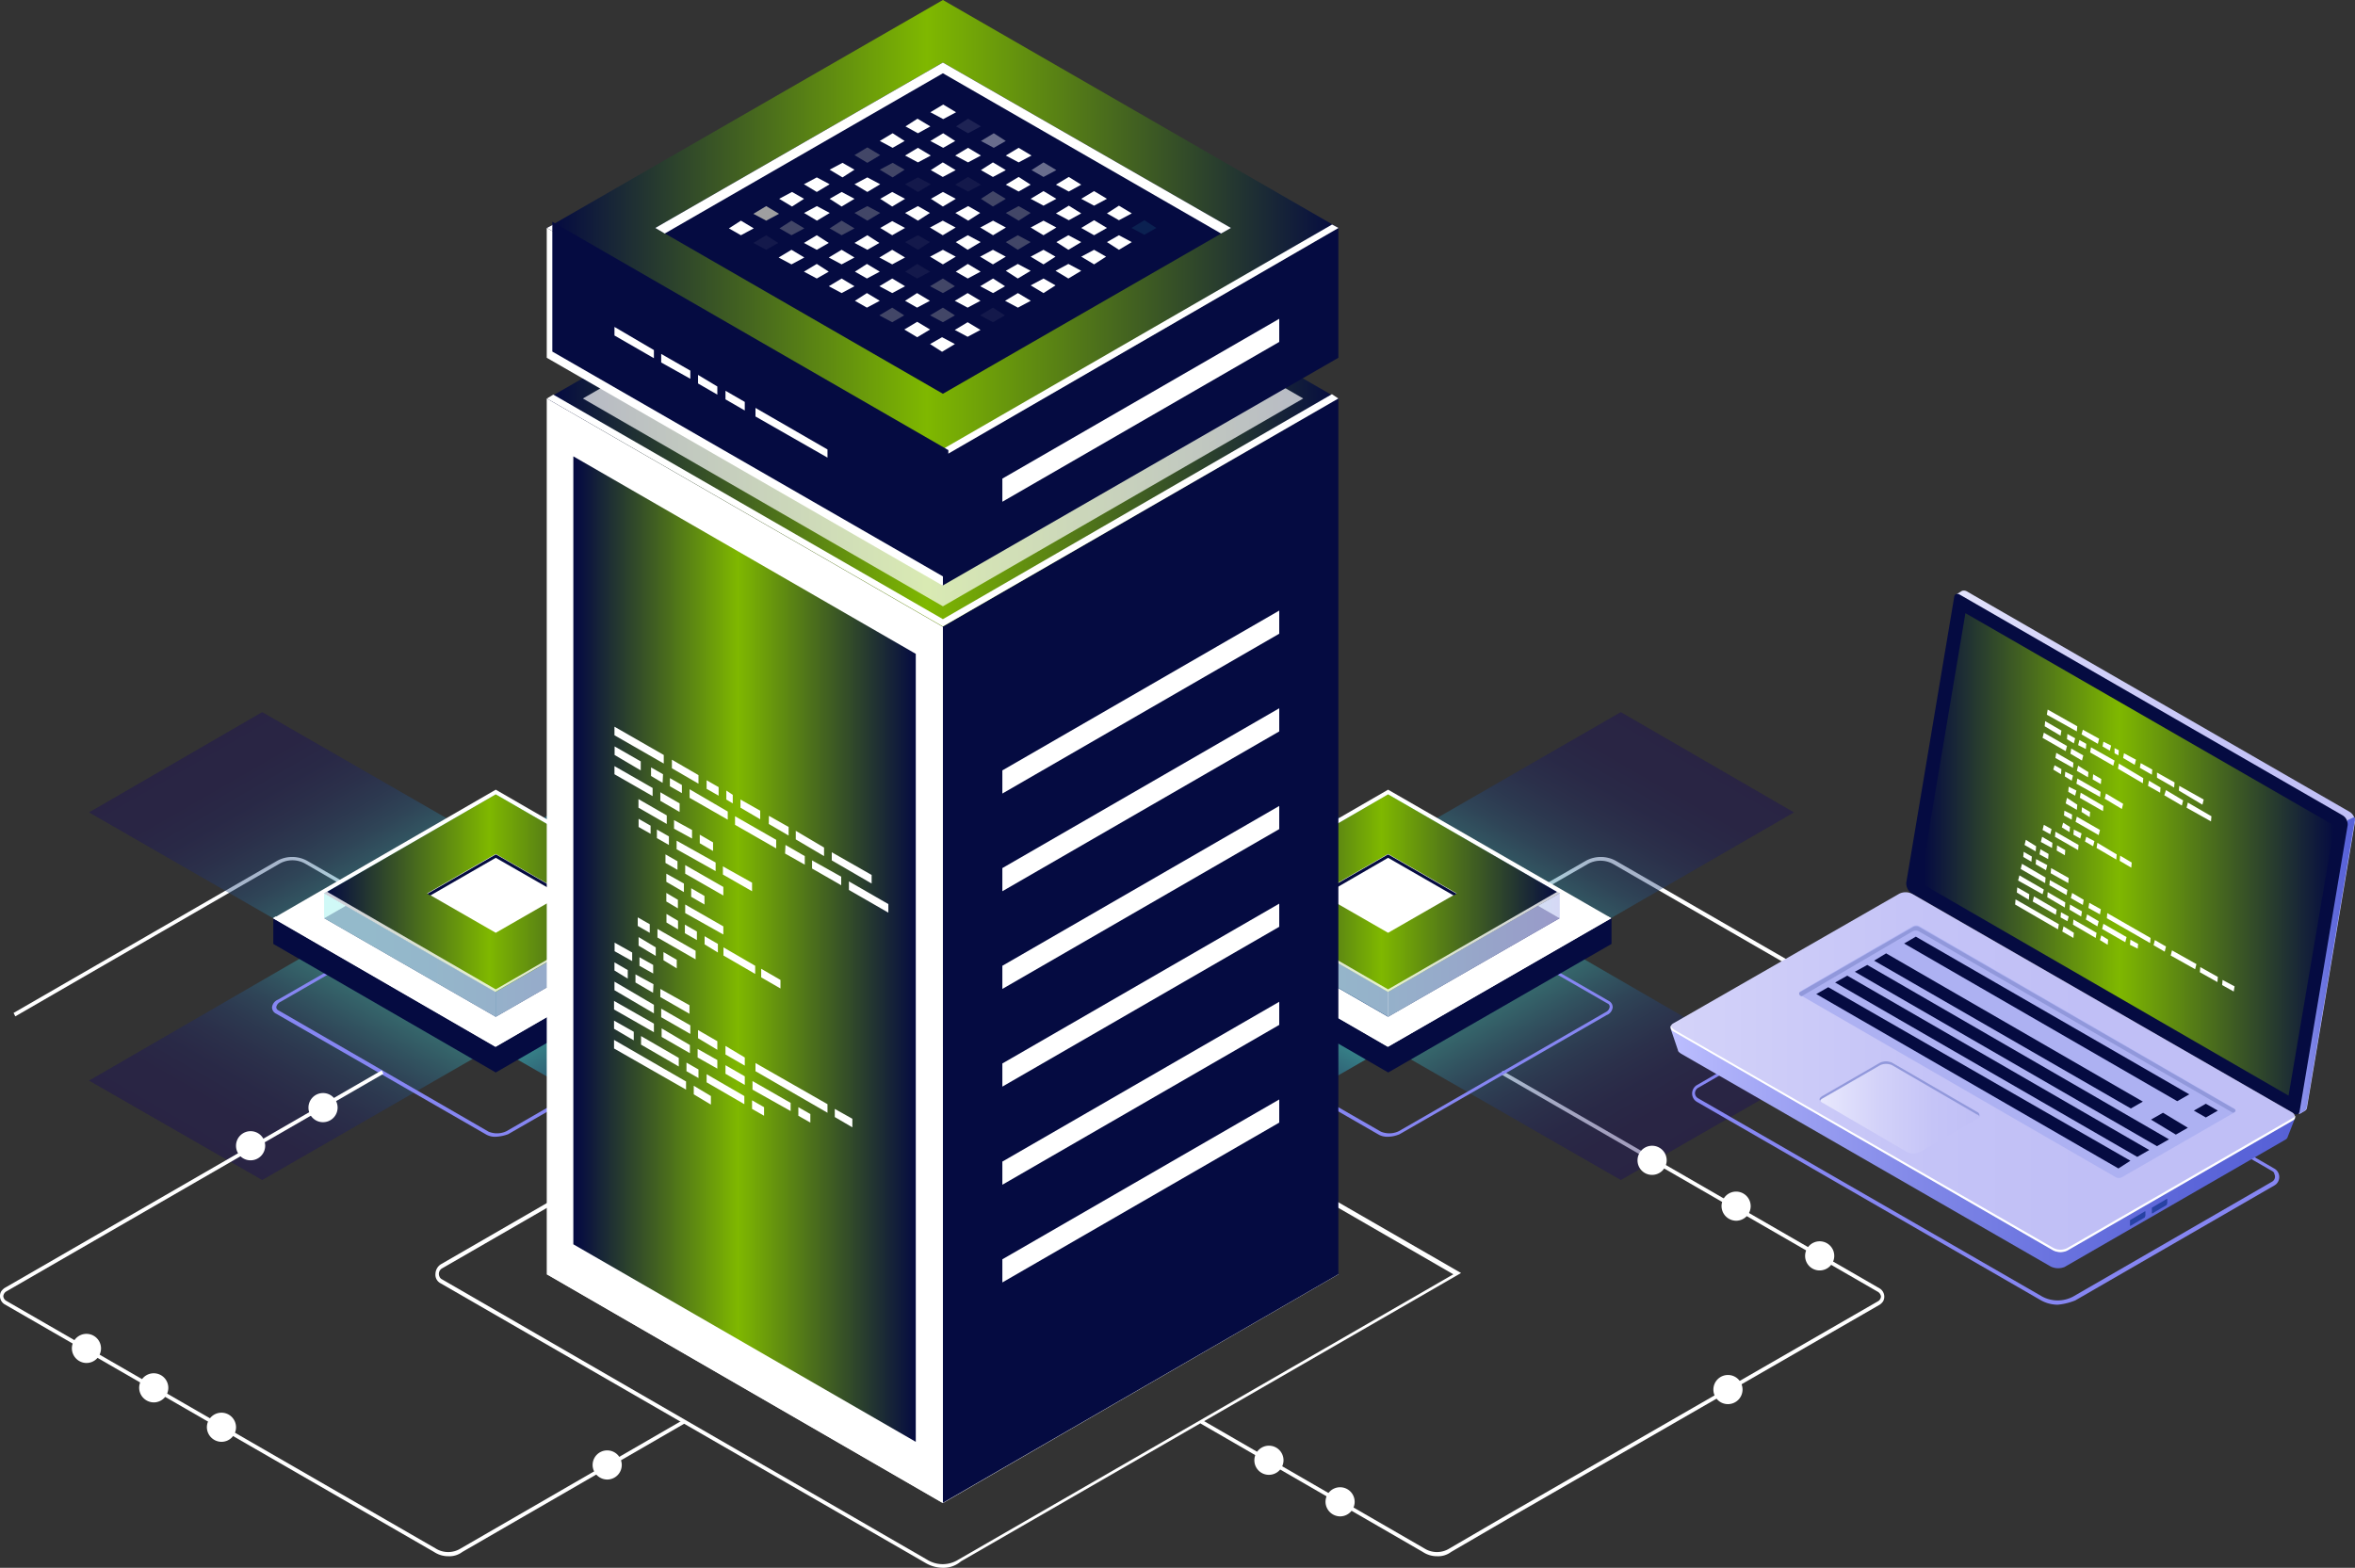 <svg xmlns="http://www.w3.org/2000/svg" xmlns:xlink="http://www.w3.org/1999/xlink" viewBox="0 0 549.47 365.9"><rect x="0" y="0" width="549.47" height="365.9" fill="#333333" stroke="none"/><defs><style>.cls-1,.cls-17,.cls-18,.cls-19,.cls-25,.cls-29,.cls-30{fill:#fff;}.cls-2,.cls-5,.cls-7,.cls-8{opacity:0.4;}.cls-13,.cls-14,.cls-15,.cls-17,.cls-18,.cls-19,.cls-2,.cls-20,.cls-21,.cls-22,.cls-25,.cls-28,.cls-29,.cls-3,.cls-30,.cls-31,.cls-32,.cls-33,.cls-4,.cls-5,.cls-6,.cls-7,.cls-8,.cls-9{isolation:isolate;}.cls-2{fill:url(#linear-gradient);}.cls-3,.cls-4,.cls-6,.cls-9{opacity:0.6;}.cls-3{fill:url(#linear-gradient-2);}.cls-4{fill:url(#linear-gradient-3);}.cls-5{fill:url(#linear-gradient-4);}.cls-6{fill:url(#linear-gradient-5);}.cls-7{fill:url(#linear-gradient-6);}.cls-8{fill:url(#linear-gradient-7);}.cls-9{fill:url(#linear-gradient-8);}.cls-10{fill:#8686f2;}.cls-11{fill:#050b41;}.cls-12{fill:#0f054c;}.cls-13,.cls-14,.cls-15,.cls-18,.cls-20,.cls-21,.cls-22{opacity:0.5;}.cls-13{fill:url(#linear-gradient-9);}.cls-14{fill:url(#linear-gradient-10);}.cls-15{fill:url(#linear-gradient-11);}.cls-16{fill:url(#linear-gradient-12);}.cls-19{opacity:0.8;}.cls-20{fill:url(#linear-gradient-13);}.cls-21{fill:url(#linear-gradient-14);}.cls-22{fill:url(#linear-gradient-15);}.cls-23{fill:url(#linear-gradient-16);}.cls-24{fill:url(#linear-gradient-17);}.cls-25{opacity:0.7;}.cls-26{fill:url(#linear-gradient-18);}.cls-27{fill:url(#linear-gradient-19);}.cls-28,.cls-32,.cls-33,.cls-34{fill:#9f9fa0;}.cls-28{opacity:0.51;}.cls-29,.cls-31,.cls-32{opacity:0.1;}.cls-30,.cls-33{opacity:0.4;}.cls-31{fill:#42e8e0;}.cls-35{fill:url(#linear-gradient-20);}.cls-36{fill:url(#linear-gradient-21);}.cls-37{fill:url(#linear-gradient-22);}.cls-38{fill:url(#linear-gradient-23);}.cls-39{fill:url(#linear-gradient-24);}.cls-40{fill:#2842a2;}.cls-41{fill:#adb1f2;}.cls-42{fill:#9198db;}.cls-43{fill:url(#linear-gradient-25);}</style><linearGradient id="linear-gradient" x1="357.79" y1="-1067.51" x2="384.82" y2="-1114.37" gradientTransform="translate(0 1284.4)" gradientUnits="userSpaceOnUse"><stop offset="0" stop-color="#42e8e0"/><stop offset="0.02" stop-color="#40deda"/><stop offset="0.11" stop-color="#37adbc"/><stop offset="0.22" stop-color="#2e82a2"/><stop offset="0.32" stop-color="#285e8c"/><stop offset="0.43" stop-color="#22417a"/><stop offset="0.55" stop-color="#1e2a6c"/><stop offset="0.67" stop-color="#1a1a63"/><stop offset="0.81" stop-color="#19105d"/><stop offset="1" stop-color="#180d5b"/></linearGradient><linearGradient id="linear-gradient-2" x1="290.11" y1="-1067.43" x2="263.08" y2="-1114.3" xlink:href="#linear-gradient"/><linearGradient id="linear-gradient-3" x1="290.19" y1="-1059.71" x2="263.13" y2="-1012.8" xlink:href="#linear-gradient"/><linearGradient id="linear-gradient-4" x1="357.68" y1="-1059.69" x2="384.77" y2="-1012.71" xlink:href="#linear-gradient"/><linearGradient id="linear-gradient-5" x1="149.23" y1="-1067.43" x2="176.31" y2="-1114.37" xlink:href="#linear-gradient"/><linearGradient id="linear-gradient-6" x1="81.63" y1="-1067.43" x2="54.54" y2="-1114.37" xlink:href="#linear-gradient"/><linearGradient id="linear-gradient-7" x1="81.66" y1="-1059.75" x2="54.6" y2="-1012.84" xlink:href="#linear-gradient"/><linearGradient id="linear-gradient-8" x1="149.17" y1="-1059.7" x2="176.23" y2="-1012.79" xlink:href="#linear-gradient"/><linearGradient id="linear-gradient-9" x1="75.67" y1="-1070.15" x2="155.67" y2="-1070.15" gradientTransform="translate(0 1284.4)" gradientUnits="userSpaceOnUse"><stop offset="0" stop-color="#42e8e0"/><stop offset="0.15" stop-color="#43e3e0"/><stop offset="0.33" stop-color="#45d5df"/><stop offset="0.52" stop-color="#49bddd"/><stop offset="0.72" stop-color="#4e9cdb"/><stop offset="0.93" stop-color="#5472d8"/><stop offset="1" stop-color="#5761d7"/></linearGradient><linearGradient id="linear-gradient-10" x1="115.67" y1="-1084.55" x2="155.67" y2="-1084.55" xlink:href="#linear-gradient-9"/><linearGradient id="linear-gradient-11" x1="75.67" y1="-1084.55" x2="115.67" y2="-1084.55" xlink:href="#linear-gradient-9"/><linearGradient id="linear-gradient-12" x1="75.67" y1="-1075.95" x2="155.67" y2="-1075.95" gradientTransform="translate(0 1284.4)" gradientUnits="userSpaceOnUse"><stop offset="0.01" stop-color="#050b41"/><stop offset="0.48" stop-color="#7fb800"/><stop offset="1" stop-color="#050b41"/></linearGradient><linearGradient id="linear-gradient-13" x1="283.97" y1="-1070.15" x2="363.87" y2="-1070.15" xlink:href="#linear-gradient-9"/><linearGradient id="linear-gradient-14" x1="323.97" y1="-1084.55" x2="363.97" y2="-1084.55" xlink:href="#linear-gradient-9"/><linearGradient id="linear-gradient-15" x1="284.03" y1="-1084.55" x2="324" y2="-1084.55" xlink:href="#linear-gradient-9"/><linearGradient id="linear-gradient-16" x1="283.97" y1="-1075.95" x2="363.87" y2="-1075.95" xlink:href="#linear-gradient-12"/><linearGradient id="linear-gradient-17" x1="127.59" y1="93.1" x2="312.29" y2="93.1" gradientTransform="matrix(1, 0, 0, 1, 0, 0)" xlink:href="#linear-gradient-12"/><linearGradient id="linear-gradient-18" x1="133.77" y1="221.5" x2="213.67" y2="221.5" gradientTransform="matrix(1, 0, 0, 1, 0, 0)" xlink:href="#linear-gradient-12"/><linearGradient id="linear-gradient-19" x1="127.59" y1="53.25" x2="312.29" y2="53.25" gradientTransform="matrix(1, 0, 0, 1, 0, 0)" xlink:href="#linear-gradient-12"/><linearGradient id="linear-gradient-20" x1="549.35" y1="-1085.49" x2="446.17" y2="-1085.49" gradientTransform="translate(0 1284.4)" gradientUnits="userSpaceOnUse"><stop offset="0" stop-color="#c0bff6"/><stop offset="0.29" stop-color="#c5c4f7"/><stop offset="0.64" stop-color="#d3d2f9"/><stop offset="1" stop-color="#e9e9fd"/></linearGradient><linearGradient id="linear-gradient-21" x1="549.35" y1="-1059.05" x2="531.63" y2="-1059.05" gradientTransform="translate(0 1284.4)" gradientUnits="userSpaceOnUse"><stop offset="0" stop-color="#5761d7"/><stop offset="0.18" stop-color="#5c66d9"/><stop offset="0.39" stop-color="#6a73df"/><stop offset="0.61" stop-color="#8289e8"/><stop offset="0.85" stop-color="#a3a7f5"/><stop offset="1" stop-color="#bcbeff"/></linearGradient><linearGradient id="linear-gradient-22" x1="447.99" y1="199.4" x2="544.67" y2="199.4" gradientTransform="matrix(1, 0, 0, 1, 0, 0)" xlink:href="#linear-gradient-12"/><linearGradient id="linear-gradient-23" x1="535.49" y1="-1029.35" x2="389.77" y2="-1029.35" xlink:href="#linear-gradient-21"/><linearGradient id="linear-gradient-24" x1="486.56" y1="-1034.2" x2="340.93" y2="-1034.2" xlink:href="#linear-gradient-20"/><linearGradient id="linear-gradient-25" x1="461.87" y1="-1025.95" x2="424.55" y2="-1025.95" xlink:href="#linear-gradient-20"/></defs><title>resellerwebhosting</title><g id="Layer_2" data-name="Layer 2"><g id="Layer_1-2" data-name="Layer 1"><g id="Layer_1-2-2" data-name="Layer 1-2"><path class="cls-1" d="M335.37,363.2a6,6,0,0,1-3.4-1l-51.9-30,.4-.8,51.9,30a5.51,5.51,0,0,0,5.8,0l15.1-8.8,84.9-48.9a1.41,1.41,0,0,0,.7-1.1,1.49,1.49,0,0,0-.7-1.1l-88-50.8.4-.8,88,50.8a2.26,2.26,0,0,1,.8,3,2.9,2.9,0,0,1-.8.8l-84.9,48.9-15.1,8.8a5,5,0,0,1-3.2,1M3.57,237.2l-.4-.8,61.5-35.5a7.26,7.26,0,0,1,7,0l28.8,16.6-.4.8-28.8-16.7a6.05,6.05,0,0,0-6.1,0Zm434.4,0-61.5-35.5a6.05,6.05,0,0,0-6.1,0l-28.8,16.6-.4-.8L370,200.9a7.26,7.26,0,0,1,7,0l61.5,35.5Z"/><path class="cls-2" d="M418.57,189.6l-40.4-23.4L324,197.4l40.6,23.4Z"/><path class="cls-3" d="M269.87,166.2l-40.6,23.4,54.2,31.2,40.4-23.4Z"/><path class="cls-4" d="M229.27,252.2l40.6,23.2L324,244.2l-40.4-23.4Z"/><path class="cls-5" d="M378.17,275.4l40.4-23.2-54.1-31.3-40.6,23.3Z"/><path class="cls-6" d="M210.07,189.6l-40.4-23.4-54.2,31.2,40.4,23.4Z"/><path class="cls-7" d="M61.17,166.2l-40.4,23.4L75,220.8l40.4-23.4Z"/><path class="cls-8" d="M20.77,252.2l40.4,23.2,54.2-31.2L75,220.8Z"/><path class="cls-9" d="M169.67,275.4l40.4-23.2-54.2-31.3-40.5,23.3Z"/><path class="cls-10" d="M115.67,265.3a4.24,4.24,0,0,1-2.2-.5l-49-28.2a1.66,1.66,0,0,1-1-1.5,2.19,2.19,0,0,1,1.4-1.8l48.4-27.8a5.51,5.51,0,0,1,5-.1l49,28.2a1.8,1.8,0,0,1,1,1.5,2.17,2.17,0,0,1-1.4,1.8l-48.3,27.8a9.55,9.55,0,0,1-2.9.6m-1.7-1.2a5.13,5.13,0,0,0,4.2-.1l48.3-27.8a1.71,1.71,0,0,0,1-1.2.78.78,0,0,0-.5-.8l-49-28.3a5.13,5.13,0,0,0-4.2.1l-48.3,27.8a1.75,1.75,0,0,0-1,1.2.81.81,0,0,0,.5.8Z"/><path class="cls-11" d="M167.57,214.3v6l-51.9,30-51.9-30v-6Z"/><path class="cls-1" d="M115.67,244.3l-51.9-30,51.9-30,51.9,30Z"/><path class="cls-1" d="M115.67,243.5l-51.4-29.6-.6.4,51.9,30,51.9-30-.5-.4Z"/><path class="cls-12" d="M115.67,237.3l-40-23,40-23.1,40,23.1Z"/><path class="cls-13" d="M115.67,237.3l-40-23,40-23.1,40,23.1Z"/><path class="cls-14" d="M115.67,185.4l40,23.1v5.8l-40-23.1Z"/><path class="cls-15" d="M115.67,191.2l-40,23.1v-5.8l40-23.1Z"/><path class="cls-16" d="M115.67,231.5l-40-23,40-23.1,40,23.1Z"/><path class="cls-17" d="M115.67,217.7l-16-9.2,16-9.2,16,9.2Z"/><path class="cls-11" d="M115.67,200.2,131,209l.7-.4-16-9.2-16,9.2.7.4Z"/><path class="cls-18" d="M115.67,231.5v5.8l40-23v-5.8Z"/><path class="cls-18" d="M75.67,208.5v5.8l40,23v-5.8Z"/><path class="cls-19" d="M115.67,230.9l-39.4-22.8-.7.4,40,23,40-23-.5-.4Z"/><path class="cls-10" d="M323.87,265.3a4.24,4.24,0,0,1-2.2-.5l-49-28.2a1.66,1.66,0,0,1-1-1.5,2.19,2.19,0,0,1,1.4-1.8l48.3-27.8a5.22,5.22,0,0,1,5-.1l49,28.2a1.64,1.64,0,0,1,.9,1.5,2.17,2.17,0,0,1-1.4,1.8l-48.3,27.8a7.17,7.17,0,0,1-2.7.6m-1.7-1.2a5.13,5.13,0,0,0,4.2-.1l48.3-27.8a1.58,1.58,0,0,0,.9-1.2.78.78,0,0,0-.5-.8l-49-28.2a5.13,5.13,0,0,0-4.2.1l-48.3,27.8a1.75,1.75,0,0,0-1,1.2.8.8,0,0,0,.5.8Z"/><path class="cls-11" d="M376,214.3v6l-52.1,30-51.9-30v-6Z"/><path class="cls-1" d="M323.87,244.3l-51.9-30,51.9-30,52.1,30Z"/><path class="cls-1" d="M323.87,243.5l-51.3-29.6-.7.4,51.9,30,52.1-30-.7-.4Z"/><path class="cls-12" d="M323.87,237.3l-39.9-23,39.9-23.1,40,23.1Z"/><path class="cls-20" d="M323.87,237.3l-39.9-23,39.9-23.1,40,23.1Z"/><path class="cls-21" d="M323.87,185.4l40,23.1v5.8l-40-23.1Z"/><path class="cls-22" d="M323.87,191.2,284,214.3v-5.8l39.9-23.1Z"/><path class="cls-23" d="M323.87,231.5l-39.9-23,39.9-23.1,40,23.1Z"/><path class="cls-17" d="M323.87,217.7l-16-9.2,16-9.2,16,9.2Z"/><path class="cls-11" d="M323.87,200.2l15.3,8.8.7-.4-16-9.2-16,9.2.8.4Z"/><path class="cls-18" d="M323.87,231.5v5.8l40-23v-5.8Z"/><path class="cls-18" d="M284.07,208.5v5.8l39.9,23v-5.8Z"/><path class="cls-19" d="M323.87,230.9l-39.4-22.8-.5.4,39.9,23,40-23-.5-.4Z"/><path class="cls-24" d="M220,146.3l-92.4-53.2L220,39.9l92.3,53.2Z"/><path class="cls-25" d="M220,141.5,136,93l84-48.5L304.07,93Z"/><path class="cls-1" d="M220,365.9a8.07,8.07,0,0,1-4-1.1l-113.2-65.3a2.23,2.23,0,0,1-1.2-2.2,2.78,2.78,0,0,1,1.2-2.2L220,227.4l120.9,69.7-116.7,67.3a6.2,6.2,0,0,1-4.2,1.5m-3.7-1.9a6.87,6.87,0,0,0,7.3,0l115.5-66.6L220,228.6,103.17,296a1.49,1.49,0,0,0-.6,2,1.21,1.21,0,0,0,.6.6Z"/><path class="cls-1" d="M220,350.8l-92.4-53.4L220,244.2l92.3,53.2Z"/><path class="cls-11" d="M312.27,93V297.4l-92.4,53.4V146.3Z"/><path class="cls-1" d="M127.57,93V297.4L220,350.8V146.3Z"/><path class="cls-26" d="M133.77,106.5V290.4l79.9,46.1V152.6Z"/><path class="cls-1" d="M298.47,142.5v5.4l-64.6,37.3v-5.4Zm0,22.8v5.4L233.87,208v-5.4Zm0,22.8v5.4l-64.6,37.3v-5.4Zm0,22.8v5.4l-64.6,37.3v-5.4Zm0,22.9v5.4l-64.6,37.3v-5.4Zm0,22.8V262l-64.6,37.3v-5.4Z"/><path class="cls-1" d="M220,144.5l-90.9-52.4-1.5.9L220,146.2,312.27,93l-1.5-1Z"/><path class="cls-1" d="M143.37,171.6l11.5,6.6v-2l-11.5-6.6Zm13.4,7.7,6.2,3.6v-2l-6.2-3.6Zm16,9.2,4.6,2.7v-2l-4.6-2.6Zm-3.3-1.9,1.5.9v-2l-1.5-1Zm-4.6-2.5,2.8,1.6v-2l-2.8-1.6Zm-10.8,2.8,4.5,2.6v-2l-4.5-2.6Zm-10.7-6.2,8.9,5.1v-1.9l-8.9-5.1Zm16.5,32.4,8.9,5v-1.9l-8.9-5.1Zm-4.4-2.7,2.7,1.6v-2l-2.7-1.6Zm4.4-6.5,8.9,5.1v-2l-8.9-5.1Zm-4.6-2.5,2.8,1.6v-2l-2.8-1.6Zm4.8,51-16.8-9.7v2l16.8,9.6Zm5.8,3.4-4-2.4v2l4,2.4Zm27.2,1.9-16.8-9.6V250l16.8,9.7Zm5.8,3.4-4.1-2.3v1.9l4.1,2.4Zm-51-20.3-4.6-2.6v1.9l4.6,2.7Zm25.9,6-4.5-2.7v2l4.5,2.6Zm-15.4.1-8.8-5.1v2l8.8,5.1Zm4.6,2.7-2.8-1.6v2l2.8,1.6Zm10.7,6.2-8.8-5.1v1.9l8.8,5.1Zm4.6,2.6-2.8-1.6v2l2.8,1.6Zm-4.5-7.2-4.5-2.6v2l4.5,2.6Zm10.7,6.2-8.9-5.1v2l8.9,5Zm4.6,2.6-2.8-1.6v2l2.8,1.6Zm-36.5-21.1-9.3-5.3v2l9.3,5.3Zm8.4,5-6.6-3.9v2l6.6,3.8Zm6.4,3.5-4.6-2.6v2l4.6,2.6Zm30.7-39.7,9.2,5.3v-2l-9.2-5.3Zm-8.6-5,6.8,3.9v-2l-6.8-3.8Zm-6.3-3.5,4.6,2.6v-2l-4.5-2.6Zm10.9,1.6,9.3,5.4v-2l-9.3-5.3Zm-8.4-4.9,6.6,3.9v-2l-6.6-3.9Zm-6.3-3.6L184,195v-2l-4.6-2.6Zm-18.1,17,3.1,1.8v-2l-3.1-1.8Zm-5.8-3.5,4.1,2.4v-2l-4.1-2.3Zm-2.9,28.7-9.2-5.4v2l9.2,5.4Zm8.5,4.8-6.8-3.9v2l6.8,3.9Zm6.3,3.7-4.5-2.6v1.9l4.5,2.7Zm-20.9-16.6-3.1-1.8v1.9l3.1,1.9Zm6,3.3-4.2-2.3v1.9l4.1,2.4Zm8.4,4.9-6.8-3.8v1.9l6.8,3.9Zm2.4-37.8,3.1,1.8v-2l-3.1-1.8Zm-6-3.4,4.2,2.3v-2l-4.2-2.3Zm-8.3-4.9,6.6,3.8v-2l-6.6-3.8Zm19.7,15.6,6.8,3.9v-2l-6.8-3.8Zm-10.8-5.9,9.1,5.1v-2l-9.1-5.1Zm-4.6-2.6,2.8,1.6v-2l-2.8-1.6ZM149,193l2.8,1.6v-1.9l-2.8-1.6Zm4.4,25.8,8.9,5.1v-2l-8.9-5.1Zm-4.6-2.7,2.8,1.6v-2l-2.8-1.6Zm6,8,3.1,1.9v-2l-3.1-1.8Zm9.6-3.7,3.1,1.9v-2l-3.1-1.8Zm4.4,2.6,7.4,4.3v-1.9l-7.4-4.3Zm8.8,5.1,4.5,2.6v-2l-4.5-2.6ZM149,220.7l4,2.4v-2l-4-2.4Zm.2,4.7,3.2,1.8v-2l-3.2-1.8Zm-5.8-3.4,4.1,2.3v-2l-4.1-2.3Zm16.4-4.2,2.8,1.6v-2l-2.8-1.6Zm-4.3-2.5,2.7,1.6v-2l-2.7-1.6Zm16-22.8,9.6,5.5v-2l-9.6-5.5Zm-10.6-6.3,8.9,5.1v-1.9l-8.9-5.2Zm-4.6-2.7,2.8,1.6v-1.9l-2.8-1.6Zm-4.4-2.4,2.7,1.6.1-2-2.8-1.6Zm-2.4-1.3-6.1-3.6v-2l6.1,3.5Z"/><path class="cls-27" d="M220,106.5l-92.4-53.3L220,0l92.3,53.2Z"/><path class="cls-11" d="M220,91.9l-67.1-38.7L220,14.6l67.2,38.6Z"/><path class="cls-1" d="M220,17.1l64.9,37.4,2.3-1.3L220,14.6l-67.1,38.6,2.2,1.3Z"/><path class="cls-11" d="M312.27,53.2V83.5l-92.4,53.2V106.5Z"/><path class="cls-1" d="M127.57,53.2V83.5L220,136.7V106.5Z"/><path class="cls-28" d="M133.77,66.8v9.4l79.9,46.1v-9.4Z"/><path class="cls-1" d="M220,104.8l-90.9-52.4-1.5.8L220,106.6l92.3-53.4-1.5-.8Z"/><path class="cls-1" d="M298.47,74.4v5.4l-64.6,37.3v-5.4Z"/><path class="cls-11" d="M128.87,51.75v30.3l92.4,53.2v-30.2Z"/><path class="cls-1" d="M193.07,104.9l-16.8-9.7v2l16.8,9.6Zm-19.3-11.1-4.5-2.6v2l4.5,2.6Zm-21.2-12.1-9.2-5.4v2l9.2,5.3Zm8.5,4.8-6.8-3.9v2l6.8,3.8Zm6.3,3.7-4.5-2.7v2l4.5,2.6Zm52.7-62.4-3-1.6,3-1.8,3,1.8Z"/><path class="cls-29" d="M225.87,31.1l-2.8-1.6,2.8-1.8,3,1.8Z"/><path class="cls-30" d="M231.87,34.5l-3-1.6,3-1.8,2.8,1.8Z"/><path class="cls-1" d="M237.67,37.9l-3-1.6,3-1.8,3,1.8Z"/><path class="cls-30" d="M243.47,41.3l-2.8-1.6,2.8-1.8,3,1.8Z"/><path class="cls-1" d="M249.37,44.7l-3-1.6,3-1.8,2.9,1.8Zm5.9,3.3-3-1.6,3-1.8,3,1.8Zm5.8,3.4-2.8-1.6,2.8-1.8,3,1.8Z"/><path class="cls-31" d="M267,54.8l-3-1.6,3-1.8,2.8,1.8Z"/><path class="cls-1" d="M214.17,31.1l-2.9-1.6,2.8-1.8,3,1.8Zm5.9,3.4-3-1.6,3-1.8,2.8,1.8Zm5.8,3.4-3-1.6,3-1.8,3,1.8Zm5.8,3.4-2.8-1.6,2.8-1.8,3,1.8Zm6,3.4-3-1.6,3-1.8,2.8,1.8Zm5.8,3.3-3-1.6,3-1.8,3,1.8Zm5.9,3.4-3-1.6,3-1.8,2.9,1.8Zm5.9,3.5-3-1.7,3-1.8,3,1.8Zm5.8,3.4-2.8-1.8,2.8-1.6,3,1.6Zm-52.8-23.8-3-1.6,3-1.8,2.8,1.8Zm5.9,3.4-3-1.6,3-1.8,3,1.8Zm5.8,3.4-2.8-1.6,2.8-1.8,3,1.8Z"/><path class="cls-32" d="M225.87,44.7l-3-1.6,3-1.8,3,1.8Z"/><path class="cls-33" d="M231.67,48.2l-2.8-1.8,2.8-1.8,3,1.8Zm6,3.3-3-1.8,3-1.6,2.8,1.6Z"/><path class="cls-1" d="M243.47,54.9l-3-1.8,3-1.6,3,1.6Zm5.8,3.4-2.8-1.8,2.8-1.6,3,1.6Zm6,3.4-3-1.8,3-1.6,2.8,1.6Z"/><path class="cls-33" d="M202.37,38l-3-1.8,3-1.8,3,1.8Zm5.9,3.4-3-1.8,3-1.6,2.8,1.6Z"/><path class="cls-32" d="M214.17,44.8l-3-1.8,3-1.6,3,1.6Z"/><path class="cls-1" d="M220,48.2l-2.8-1.8,2.8-1.6,3,1.6Zm5.9,3.3-3-1.8,3-1.6,2.8,1.6Zm5.8,3.4-3-1.8,3-1.6,3,1.6Z"/><path class="cls-33" d="M237.47,58.3l-2.8-1.8,2.8-1.6,3,1.6Z"/><path class="cls-1" d="M243.47,61.7l-3-1.8,3-1.6,2.8,1.6Zm5.8,3.3-3-1.8,3-1.6,3,1.6Zm-52.7-23.6-3-1.8,3-1.6,2.8,1.6Zm5.8,3.4-3-1.8,3-1.6,3,1.6Zm5.8,3.4-2.8-1.8,2.8-1.6,3,1.6Zm6,3.3-3-1.8,3-1.6,2.8,1.6Zm5.8,3.4-3-1.8,3-1.6,3,1.6Zm5.8,3.4L223,56.5l2.8-1.6,3,1.6Zm5.9,3.4-3-1.8,3-1.6,3,1.6Zm5.8,3.3-2.8-1.8,2.8-1.6,3,1.6Zm6,3.4-3-1.8,3-1.6,2.8,1.6Zm-52.9-23.6-3-1.8,3-1.6,3,1.6Zm5.8,3.4-2.8-1.8,2.8-1.6,3,1.6Z"/><path class="cls-33" d="M202.37,51.5l-3-1.8,3-1.6,3,1.6Z"/><path class="cls-1" d="M208.17,54.9l-2.8-1.7,2.8-1.6,3,1.6Z"/><path class="cls-32" d="M214.17,58.3l-3-1.8,3-1.6,2.8,1.6Z"/><path class="cls-1" d="M220,61.7l-3-1.8,3-1.6,3,1.6Zm5.8,3.3L223,63.4l2.8-1.8,3,1.8Zm5.9,3.4-3-1.6,3-1.8,2.8,1.8Zm5.8,3.4-3-1.6,3-1.8,3,1.8Zm-52.7-23.6-3-1.8,3-1.6,2.8,1.6Zm5.8,3.3-3-1.8,3-1.6,3,1.6Z"/><path class="cls-33" d="M196.37,54.9l-2.8-1.6,2.8-1.8,3,1.8Z"/><path class="cls-1" d="M202.37,58.3l-3-1.6,3-1.8,2.8,1.8Zm5.8,3.4-3-1.6,3-1.8,3,1.8Z"/><path class="cls-32" d="M214,65l-2.8-1.6,2.8-1.8,3,1.8Z"/><path class="cls-33" d="M220,68.4l-3-1.6,3-1.8,2.8,1.8Z"/><path class="cls-1" d="M225.77,71.8l-3-1.6,3-1.8,3,1.8Z"/><path class="cls-32" d="M231.67,75.2l-3-1.6,3-1.8,2.8,1.8Z"/><path class="cls-34" d="M178.77,51.5l-3-1.6,3-1.8,3,1.8Z"/><path class="cls-33" d="M184.67,54.9l-2.8-1.6,2.8-1.8,3,1.8Z"/><path class="cls-1" d="M190.57,58.3l-3-1.6,3-1.8,2.8,1.8Zm5.8,3.4-3-1.6,3-1.8,3,1.8Zm5.9,3.3-2.8-1.6,2.8-1.8,3,1.8Zm5.9,3.4-3-1.6,3-1.8,3,1.8Zm5.8,3.4-2.8-1.6,2.8-1.8,3,1.8Z"/><path class="cls-33" d="M220,75.2l-3-1.6,3-1.8,2.8,1.8Z"/><path class="cls-1" d="M225.77,78.6l-3-1.6,3-1.8,3,1.8Zm-52.9-23.7-2.8-1.6,2.8-1.8,3,1.8Z"/><path class="cls-32" d="M178.77,58.3l-3-1.6,3-1.8,2.8,1.8Z"/><path class="cls-1" d="M184.67,61.7l-3-1.6,3-1.8,3,1.8Zm5.9,3.3-3-1.6,3-1.8,2.8,1.8Zm5.8,3.4-3-1.6,3-1.8,3,1.8Zm5.9,3.4-2.8-1.6,2.8-1.8,3,1.8Z"/><path class="cls-33" d="M208.17,75.2l-3-1.6,3-1.8,2.8,1.8Z"/><path class="cls-1" d="M214,78.7l-3-1.8,3-1.8,3,1.8Zm5.8,3.4L217,80.3l2.8-1.6,3,1.6Z"/><path class="cls-10" d="M480.07,304.5a8.07,8.07,0,0,1-4-1.1L396,257.2a2.26,2.26,0,0,1-.92-3.07,2.23,2.23,0,0,1,.92-.93l50.3-29.1.3.1,84,48.5a2.27,2.27,0,0,1,.93,3.07,2.2,2.2,0,0,1-.93.93l-46.4,26.8a14.48,14.48,0,0,1-4.1,1m-3.6-1.9a7.65,7.65,0,0,0,7.2,0l46.4-26.8a1.35,1.35,0,0,0,.53-1.85l0-.05h0v-.1a1.15,1.15,0,0,0-.5-.5L446.17,225l-.1.1-49.9,28.8a1.53,1.53,0,0,0-.7,1.2,1.41,1.41,0,0,0,.7,1.2Z"/><path class="cls-35" d="M446.17,205.3l11.2-66.2-.9-.4,1.3-.8a1.4,1.4,0,0,1,1.1.1l89.4,51.5a2.66,2.66,0,0,1,1.2,2.3l-11.2,66.7a1,1,0,0,1-.4.7l-1.4.8-.3-1.2h.1l-89-51.2a2.6,2.6,0,0,1-1.1-2.3"/><path class="cls-36" d="M547.77,191.4l1.5-.7a1.37,1.37,0,0,1,.1,1.1l-11.2,66.7c0,.4-.3.5-.4.7l-1.3.8-.3-1.2h.2l-4.5-2.6Z"/><path class="cls-11" d="M445.87,208.4l89.4,51.5a.72.72,0,0,0,1,0,.94.94,0,0,0,.09-.12.72.72,0,0,0,.2-.5l11.2-66.7a2.46,2.46,0,0,0-1.2-2.3l-89.3-51.5c-.7-.4-1.2-.1-1.3.5L444.77,206a2.91,2.91,0,0,0,1.1,2.4"/><path class="cls-37" d="M458.57,143.1l86.1,49.6-10.7,63L448,206Z"/><path class="cls-38" d="M389.77,240l4.9,2.6,48.8-28.2a4,4,0,0,1,3.2.1L531,263.1l4.5-2.2-1.8,4.6a1.15,1.15,0,0,1-.5.5l-51.5,29.7a4,4,0,0,1-3.2-.1l-86.3-49.7c-.4-.3-.7-.5-.7-.8Z"/><path class="cls-39" d="M390.57,240.8,479,291.7a3.31,3.31,0,0,0,3.2.1l52.7-30.4c.8-.5.7-1.4-.3-1.9l-88.3-50.8a3.31,3.31,0,0,0-3.2-.1l-52.8,30.3c-.8.6-.6,1.4.3,1.9"/><path class="cls-1" d="M390.57,240.3,479,291.2a3.51,3.51,0,0,0,3.3.1L535,260.9c.3-.1.4-.4.5-.5a1,1,0,0,1-.5,1.1l-52.7,30.4a3.82,3.82,0,0,1-3.3-.1l-88.4-51a1.29,1.29,0,0,1-.8-1.4,2.47,2.47,0,0,0,.8.9"/><path class="cls-40" d="M505.67,280.8v-.9c0-.1,0-.1-.1-.1l-3.4,2c-.1,0-.1.1-.1.3v1c0,.1,0,.1.1.1l3.4-2c0-.3.1-.3.1-.4m-5.1,3v-1c0-.1,0-.1-.1-.1l-3.4,2c-.1,0-.1.1-.1.3v1c0,.1,0,.1.1.1l3.4-2c-.1-.1,0-.2.1-.3"/><path class="cls-41" d="M521.27,258.7l-73.4-42.5a1.53,1.53,0,0,0-1.6,0l-26.1,15.1a.57.57,0,0,0-.22.77.54.54,0,0,0,.22.23l73.4,42.4a1.53,1.53,0,0,0,1.6,0l26.2-15.1c.3-.1.3-.7-.1-.9"/><path class="cls-42" d="M521.27,259.6l-.3.1-73.2-42.3a1.53,1.53,0,0,0-1.6,0l-25.8,15.1-.3-.1c-.4-.3-.4-.8,0-.9l26.2-15.1a1.53,1.53,0,0,1,1.6,0l73.4,42.4c.2.1.4.3.3.5h0c-.1.1-.2.3-.3.3"/><path class="cls-11" d="M444.27,220.2,508,257l2.8-1.6L447,218.6Zm-7,4,59.9,34.5,2.8-1.6-59.9-34.6Zm-4.5,2.6,70.5,40.7,2.8-1.6-70.4-40.7Zm-4.6,2.5,70.5,40.7,2.8-1.6L431,227.7Zm-4.4,2.7,70.5,40.7,2.8-1.8-70.5-40.5Zm88.1,27.2,2.8,1.6,2.8-1.6-2.8-1.6Zm-10,2.1,5.8,3.5,2.8-1.6-5.8-3.5Z"/><path class="cls-43" d="M445,268.9l-19.7-11.5a.9.9,0,0,1-.6-1,.92.92,0,0,1,.6-.6l13.5-7.8a3.42,3.42,0,0,1,2.8,0l19.8,11.5a.82.82,0,0,1,0,1.6l-13.5,7.8a3.65,3.65,0,0,1-2.9,0"/><path class="cls-42" d="M461.27,260.1l-19.8-11.5a3.42,3.42,0,0,0-2.8,0l-13.5,7.8a1.27,1.27,0,0,0-.5.5c-.3-.4,0-.8.5-1.1l13.5-7.8a3.42,3.42,0,0,1,2.8,0l19.8,11.5a.85.85,0,0,1,.51,1.09h0c0-.2-.2-.4-.5-.5"/><path class="cls-1" d="M477.57,166.8l7,3.9.1-1.2-6.9-3.9Zm8.1,4.6,3.8,2.2.3-1.2-3.8-2.1Zm9.7,5.5,2.7,1.6.3-1.2-2.8-1.5Zm-2-1.1.9.5.1-1.2-1-.5Zm-2.8-1.6,1.7,1,.3-1.2-1.8-.9Zm-7.5,1.7,2.7,1.6.3-1.2-2.8-1.6Zm-6.5-3.7,5.4,3.1.3-1.2-5.4-3.1Zm7.7,19.6,5.4,3.1.3-1.2-5.4-3.1Zm-2.7-1.5,1.8,1,.1-1.2-1.8-.9Zm3.7-4.1,5.4,3.1.1-1.2-5.3-3.1Zm-2.7-1.4,1.6.9.3-1.2-1.8-.9Zm-2.2,30.9-10.1-5.8-.1,1.2,10,5.8Zm3.5,2-2.4-1.5-.3,1.2,2.6,1.5Zm17.9,1.2-10.1-5.8-.1,1.2,10.1,5.8Zm3.6,2-2.6-1.5-.3,1.2,2.6,1.5Zm-31.9-12.2-2.8-1.6-.1,1.2,2.8,1.7Zm16.7,3.5-2.7-1.5-.2,1.2,2.7,1.5Zm-10.3.1-5.3-3.1-.3,1.2,5.4,3.1Zm2.8,1.6-1.8-1-.1,1.2,1.6.9Zm6.5,3.8-5.4-3.1-.1,1.2,5.3,3.1Zm2.7,1.6-1.6-1-.3,1.1,1.8,1.1Zm-2.2-4.3-2.7-1.6-.3,1.2,2.7,1.6Zm6.5,3.7-5.4-3.1-.3,1.2,5.4,3.1Zm2.7,1.6-1.8-1-.1,1.2,1.8.9Zm-22-12.7-5.7-3.3-.3,1.2,5.7,3.2Zm5,3-4.1-2.4-.1,1.2,4.1,2.4Zm3.9,2.1-2.8-1.6-.1,1.2,2.7,1.6Zm26.7,12.3-5.7-3.2-.3,1.2,5.7,3.2Zm5,3-4.1-2.3-.1,1.2,4.1,2.3Zm3.9,2.2-2.8-1.5-.1,1.2,2.7,1.5Zm-11.2-41.7,5.7,3.2.1-1.2-5.5-3.2Zm-5.2-2.9,4.1,2.4.3-1.2-4-2.4Zm-3.8-2.2L504,185l.1-1.2-2.7-1.6Zm7.2,1.1,5.5,3.3.3-1.2-5.7-3.2Zm-5.1-3,4,2.3.1-1.2-4.1-2.3Zm-4-2.3,2.8,1.6.1-1.2-2.7-1.5Zm-13.6,10.3,1.9,1.2.1-1.2-1.9-1.1Zm-3.7-2,2.6,1.5.1-1.2-2.4-1.6Zm-4.7,17.3-5.5-3.2-.3,1.2,5.7,3.3Zm5.1,2.9-4.1-2.3-.1,1.2,4,2.3Zm3.8,2.3-2.7-1.6-.3,1.2,2.8,1.6Zm-12.1-10.1-1.9-1.1-.1,1.2,1.9,1.1Zm3.6,2-2.6-1.4-.1,1.2,2.4,1.4Zm5,3-4.1-2.3-.1,1.2,4.1,2.3Zm5.6-23,1.9,1.1.1-1.2-1.9-1.1Zm-3.7-2,2.6,1.5.1-1.2-2.4-1.5Zm-5-3,4.1,2.3.1-1.2-4-2.3Zm11.5,9.5,4,2.4.3-1.2-4-2.4Zm-6.6-3.5L490,186l.1-1.2-5.4-3.1Zm-2.7-1.7,1.6,1,.3-1.2-1.8-.9Zm-2.7-1.6,1.8,1.1.1-1.2-1.6-.9Zm.4,15.7,5.4,3.1.1-1.2-5.4-3.1Zm-2.9-1.6,1.8,1,.3-1.2-1.8-1Zm3.3,4.8,1.9,1.1.1-1.2-1.9-1.1Zm6.6-2.1,1.9,1.1.3-1.2-1.9-1Zm2.7,1.5,4.6,2.7.1-1.2-4.5-2.7Zm5.4,3,2.7,1.6.1-1.2-2.7-1.6Zm-18.4-4.4,2.6,1.4.1-1.2-2.4-1.4Zm-.3,2.9,2,1.1.1-1.2-1.9-1.1Zm-3.5-2.2,2.6,1.5.1-1.2-2.4-1.5Zm11.4-2.4,1.6.9.3-1.2-1.8-.9Zm-2.7-1.7,1.8,1.1.1-1.2-1.6-1Zm13.1-13.7,5.8,3.4.1-1.2-5.7-3.4Zm-6.5-3.8,5.4,3.1.3-1.2-5.5-3.1Zm-2.8-1.7,1.8.9.1-1.2-1.6-.9Zm-2.6-1.4,1.6,1,.3-1.2-1.8-1Zm-1.5-.8-3.7-2.2.1-1.2,3.8,2.2Z"/><path class="cls-1" d="M104.67,363.2a6,6,0,0,1-3.4-1L1.07,304.4a2.26,2.26,0,0,1-.8-3,3.2,3.2,0,0,1,.8-.8l88-50.8.4.8-88,50.8a1.46,1.46,0,0,0-.7,1.1,1.37,1.37,0,0,0,.7,1.1l100.2,57.8a5.51,5.51,0,0,0,5.8,0l51.9-30,.4.8-51.9,30a5,5,0,0,1-3.2,1"/><path class="cls-1" d="M51.67,336.5a3.4,3.4,0,1,0-3.4-3.4h0a3.44,3.44,0,0,0,3.4,3.4h0"/><path class="cls-1" d="M141.67,345.3a3.4,3.4,0,1,0-3.4-3.4h0v.1a3.43,3.43,0,0,0,3.4,3.3"/><path class="cls-1" d="M296.07,344.2a3.4,3.4,0,1,0-3.4-3.4h0a3.38,3.38,0,0,0,3.34,3.4h.06"/><path class="cls-1" d="M312.67,353.9a3.4,3.4,0,1,0-3.4-3.4h0A3.44,3.44,0,0,0,312.67,353.9Z"/><path class="cls-1" d="M403.17,327.7a3.4,3.4,0,1,0-3.4-3.4h0a3.38,3.38,0,0,0,3.34,3.4h.06"/><path class="cls-1" d="M424.57,296.5a3.4,3.4,0,1,0-3.4-3.4h0a3.38,3.38,0,0,0,3.34,3.4Z"/><path class="cls-1" d="M405.07,284.9a3.4,3.4,0,1,0-3.4-3.4h0A3.44,3.44,0,0,0,405.07,284.9Z"/><path class="cls-1" d="M385.47,274.2a3.4,3.4,0,1,0-3.4-3.4h0a3.38,3.38,0,0,0,3.34,3.4Z"/><path class="cls-1" d="M35.87,327.3a3.4,3.4,0,1,0-3.4-3.4h0a3.44,3.44,0,0,0,3.4,3.4h0"/><path class="cls-1" d="M20.17,318.1a3.4,3.4,0,1,0-3.4-3.4h0A3.44,3.44,0,0,0,20.17,318.1Z"/><path class="cls-1" d="M58.47,270.8a3.4,3.4,0,1,0-3.4-3.4h0a3.38,3.38,0,0,0,3.34,3.4h.06"/><path class="cls-1" d="M75.37,261.9a3.4,3.4,0,1,0-3.4-3.4h0a3.38,3.38,0,0,0,3.34,3.4Z"/></g></g></g></svg>